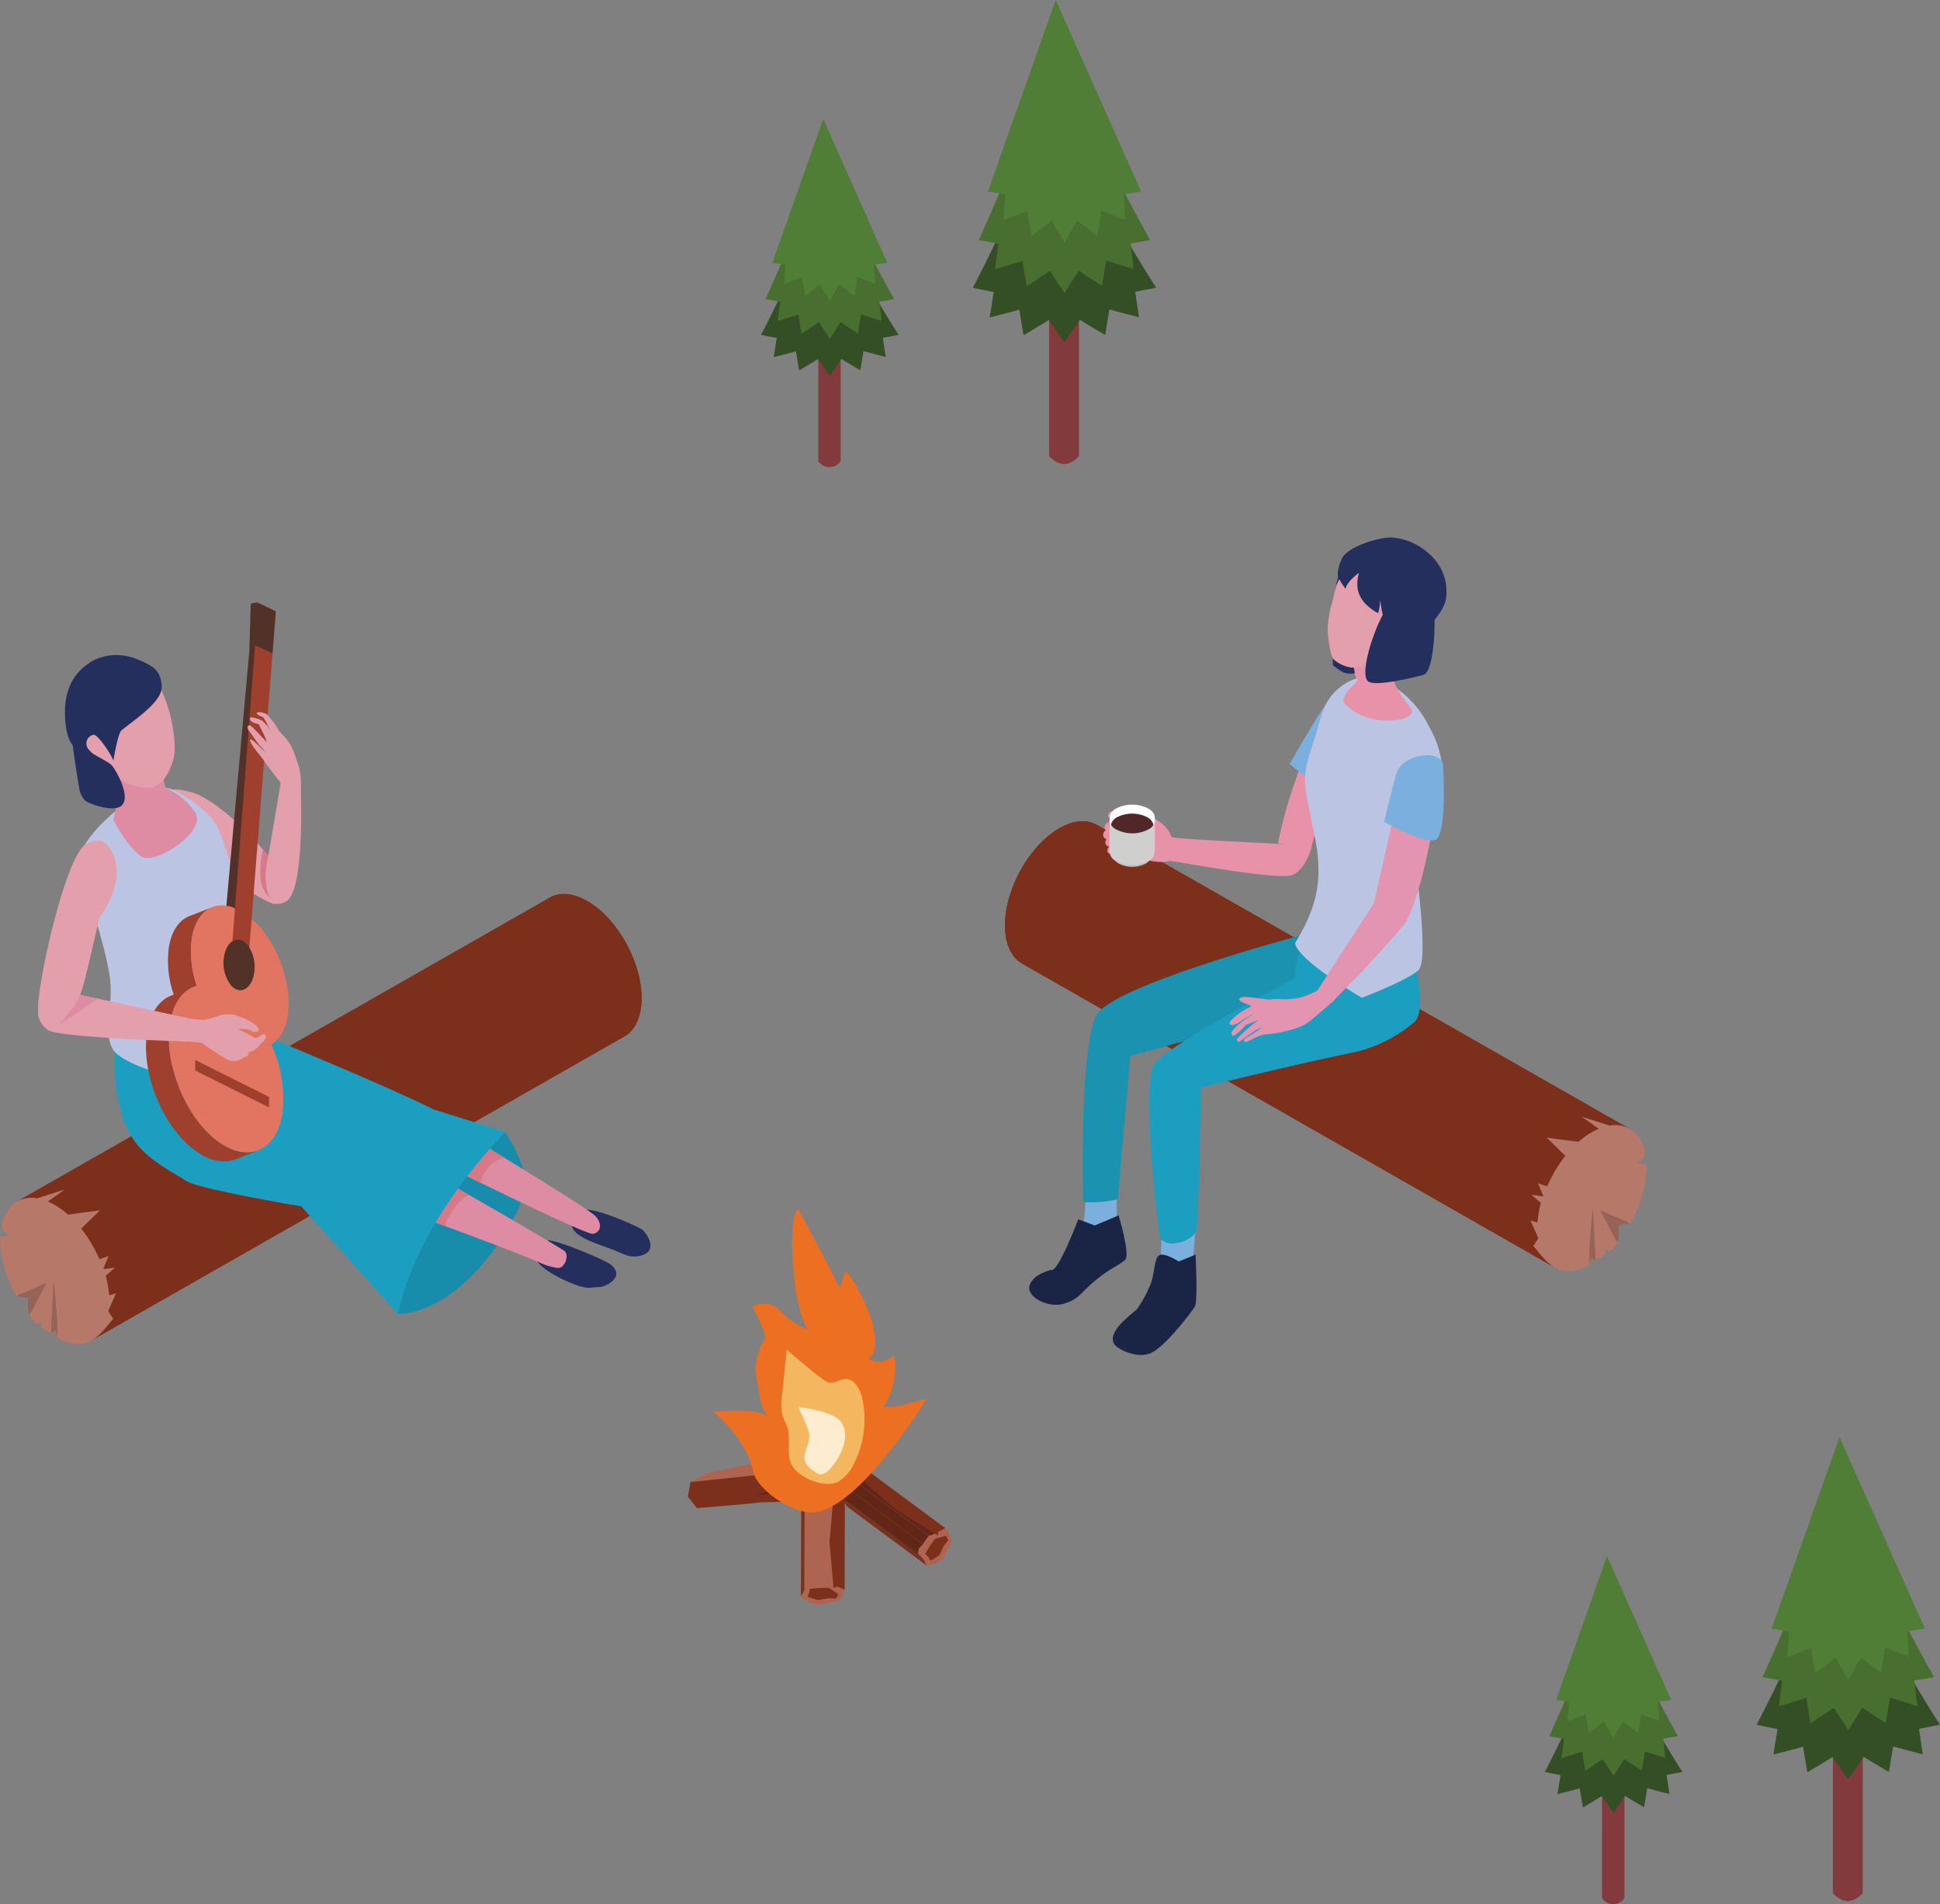 <svg xmlns="http://www.w3.org/2000/svg" xmlns:xlink="http://www.w3.org/1999/xlink" width="294.55" height="289.03" viewBox="0 0 294.55 289.03">
  <rect x="0" y="0" width="294.55" height="289.03" fill="#808080" stroke="none"/>
  <defs>
    <clipPath id="clip-path">
      <rect id="長方形_188" data-name="長方形 188" width="250" height="161.994" fill="none"/>
    </clipPath>
    <clipPath id="clip-path-2">
      <rect id="長方形_197" data-name="長方形 197" width="60" height="70.898" fill="none"/>
    </clipPath>
  </defs>
  <g id="グループ_720" data-name="グループ 720" transform="translate(-47.237 -467.705)">
    <g id="グループ_477" data-name="グループ 477" transform="translate(47.237 549.292)">
      <g id="グループ_476" data-name="グループ 476" clip-path="url(#clip-path)">
        <path id="パス_987" data-name="パス 987" d="M125.507,165.775l12.788-2.694.095,3.1-15.628,1.011a13.73,13.73,0,0,1,2.745-1.415" transform="translate(-17.921 -23.807)" fill="#af6450"/>
        <path id="パス_988" data-name="パス 988" d="M140.981,170.484l-7.734.2c-1.091.189-9.572.868-9.572.868l-1.4-1.77.417-2.178,16.038-1.7Z" transform="translate(-17.85 -24.22)" fill="#7c2f1b"/>
        <path id="パス_989" data-name="パス 989" d="M140.614,163.01l3.038-.755,2.8,1.268-.013,3.225-.868,2.526-1.939.678-2.266-1.155-.59-.822.019-1.679.7-.107-.81-.2-.027-1.1-.208-.285.312-.274Z" transform="translate(-20.504 -23.687)" fill="#d9dcd7"/>
        <path id="パス_990" data-name="パス 990" d="M139.663,169.512l-5.2.409,5.444-.968.589.822Z" transform="translate(-19.629 -24.665)" fill="#491e12"/>
        <path id="パス_991" data-name="パス 991" d="M140.527,167.467l-3.928.2,3.7-1.094.816.863Z" transform="translate(-19.942 -24.318)" fill="#491e12"/>
        <path id="パス_992" data-name="パス 992" d="M162.621,181.048l-12.146-9-.511-.992,12.147,9Z" transform="translate(-21.893 -24.971)" fill="#7c2f1b"/>
        <path id="パス_993" data-name="パス 993" d="M164.625,175.174l-12.331-8.9,1.334-.713,12.146,9Z" transform="translate(-22.233 -24.169)" fill="#7c2f1b"/>
        <path id="パス_994" data-name="パス 994" d="M161.948,179.928l-12.146-9-.955-.745,12.24,8.838Z" transform="translate(-21.73 -24.844)" fill="#622617"/>
        <path id="パス_995" data-name="パス 995" d="M161.1,178.773l-12.255-8.855.869-1.534,12.146,9Z" transform="translate(-21.73 -24.582)" fill="#622617"/>
        <path id="パス_996" data-name="パス 996" d="M163.039,175.84l-12.146-9,1.2-.446,12.3,9.3Z" transform="translate(-22.028 -24.291)" fill="#622617"/>
        <path id="パス_997" data-name="パス 997" d="M162.012,177.172l-12.146-9,.876-1.255,12.147,9Z" transform="translate(-21.878 -24.367)" fill="#622617"/>
        <path id="パス_998" data-name="パス 998" d="M165.806,181.505l-1.253.279-.51-.992-.845-.893.149-.731.611-.654.876-1.256.944-.351.409.2.029-.391,1.149-.615.66.918.268,1.125-.689,1.294-.615,1.285Z" transform="translate(-23.824 -25.708)" fill="#af6450"/>
        <path id="パス_999" data-name="パス 999" d="M166.278,177.8l1.366-.362.331.7-.671.834-.676,1.414-1.111.736-.27.06-.2-.4-.547-.579.527-.96.917-1.313Z" transform="translate(-24.014 -25.903)" fill="#7c2f1b"/>
        <path id="パス_1000" data-name="パス 1000" d="M152.326,166.415l.84,1.022,4.987,4.3s6.356,4.012,6.4,4.017c.106.012.149-.553.149-.553l-5.782-4.5Z" transform="translate(-22.237 -24.294)" fill="#7c2f1b"/>
        <path id="パス_1001" data-name="パス 1001" d="M142.4,185.69l.04-14.009.526-.926-.04,14.008Z" transform="translate(-20.788 -24.928)" fill="#7c2f1b"/>
        <path id="パス_1002" data-name="パス 1002" d="M148.671,184.021l-.161-14.092,1.449.6-.039,14.009Z" transform="translate(-21.68 -24.807)" fill="#7c2f1b"/>
        <path id="パス_1003" data-name="パス 1003" d="M143.015,184.572l.039-14.009.036-1.121.161,13.988Z" transform="translate(-20.878 -24.736)" fill="#af6450"/>
        <path id="パス_1004" data-name="パス 1004" d="M143.259,183.418l-.156-14.009,1.858-.195-.039,14.008Z" transform="translate(-20.891 -24.703)" fill="#af6450"/>
        <path id="パス_1005" data-name="パス 1005" d="M147.135,183.179l.04-14.009,1.134.647-.191,14.287Z" transform="translate(-21.479 -24.696)" fill="#af6450"/>
        <path id="パス_1006" data-name="パス 1006" d="M145.232,183.352l.04-14.009,1.624-.037-.039,14.009Z" transform="translate(-21.202 -24.716)" fill="#af6450"/>
        <path id="パス_1007" data-name="パス 1007" d="M143.427,188.624l-1.028-.781.527-.926.231-1.121.718-.291.945.1,1.624-.037.9.511.088.414.353-.194,1.249.518-.369,1-.792.819-1.538.2-1.486.249Z" transform="translate(-20.788 -27.081)" fill="#af6450"/>
        <path id="パス_1008" data-name="パス 1008" d="M147.109,186.86l1.169.819-.386.631-1.135-.043-1.635.273-1.329-.424-.22-.168.212-.372.149-.727,1.152-.135,1.7-.038Z" transform="translate(-20.96 -27.252)" fill="#7c2f1b"/>
        <path id="パス_1009" data-name="パス 1009" d="M148.359,169.965l-.344,1.189-.534,6.085s.576,6.947.6,6.982c.056.085.566-.194.566-.194l.2-6.788Z" transform="translate(-21.53 -24.812)" fill="#7c2f1b"/>
        <path id="パス_1010" data-name="パス 1010" d="M152.655,149.326a10.68,10.68,0,0,0,1.571-7.835,3.058,3.058,0,0,1-3.882.61c3.562-2.317-2.8-13.462-3.525-13.254,0,0-.747,2.7-.928,2.337-2.912-5.859-6.179-11.767-6.179-11.767-1.743.829-.959,15.068,1.495,18.295a12.2,12.2,0,0,1-4.072-2.706c-1.716-2.152-4.426-.871-4.426-.871s2.518,4.518,1.839,5.114-1.471,3.806-1.331,4.7c.839,5.41.76,5.157,1.925,6.9-1.441-1.325-8.386-.734-8.386-.734s5.128,4.083,6.073,9c.5,2.583,4.98,5.788,8.234,6.274,7.075,1.06,18.172-17.3,18.172-17.3s-5.161,1.746-6.578,1.229" transform="translate(-18.504 -17.433)" fill="#ed6f22"/>
        <path id="パス_1011" data-name="パス 1011" d="M138.982,151.528c.38-3.611.756-7.176.756-7.176s5.455,4.76,6.278,4.972c.882.227,1.739-.5,2.65-.513,1.372-.012,2.191,1.52,2.5,2.857a14.824,14.824,0,0,1-1.248,10.022,6.229,6.229,0,0,1-2.223,2.626c-1.922,1.132-5.406-.249-6.783-1.843-1.312-1.518-.693-3.331-.893-5.389s-1.419-1.945-1.038-5.555" transform="translate(-20.279 -21.073)" fill="#f4b75f"/>
        <path id="パス_1012" data-name="パス 1012" d="M148.54,156.994c-1.057-1.89-6.613-2.431-6.613-2.431s1.184,2.5,1.516,3.519c.876,2.693-2.673,4.232,1.434,6.593.538.31,1.249-.112,1.694-.545s3.675-4.089,1.969-7.137" transform="translate(-20.719 -22.564)" fill="#fdecd0"/>
        <path id="パス_1013" data-name="パス 1013" d="M273.353,97.036,192.475,50.909c-1.562-.816-3.658-.609-5.924.812-4.562,2.863-8.088,9.568-7.874,14.975.108,2.722,1.142,4.6,2.724,5.422l80.879,46.128c-1.582-.827-2.617-2.7-2.724-5.422-.214-5.408,3.312-12.113,7.874-14.975,2.266-1.422,4.362-1.628,5.924-.812" transform="translate(-26.083 -7.362)" fill="#7c2f1b"/>
        <path id="パス_1014" data-name="パス 1014" d="M273.353,97.036,192.475,50.909c-1.562-.816-3.658-.609-5.924.812-4.562,2.863-8.088,9.568-7.874,14.975.108,2.722,1.142,4.6,2.724,5.422l80.879,46.128c-1.582-.827-2.617-2.7-2.724-5.422-.214-5.408,3.312-12.113,7.874-14.975,2.266-1.422,4.362-1.628,5.924-.812" transform="translate(-26.083 -7.362)" fill="#7c2f1b"/>
        <path id="パス_1015" data-name="パス 1015" d="M285.091,104.23a4.319,4.319,0,0,1,3.421,1.816v0c.88,1.486,1.751,2.928-.3,3.93l1.51.142a14.3,14.3,0,0,1-.046,1.436l0,0a20.448,20.448,0,0,1-.812,3.992l0,0a24.847,24.847,0,0,1-1.172,2.8l0,0c-.112.2-.4.673-.436.748-.021.049-2.1.149-2.1.149l.1,2.764a3.912,3.912,0,0,1-1.2,1.442l-.692-.483.149.872a15.045,15.045,0,0,1-1.524.908l-.711-.4-.1,1.044a7.077,7.077,0,0,1-2.349.9v0c-3.142.6-4.726-1.838-6.292-3.728l.744-1.126c.016-.061-1.163-2.668-1.172-2.721l1.035.294a19.131,19.131,0,0,1,.523-2.981l-1.422-1.217,1.818.231v0l-.828-1.977,1.4.45.019-.011a21.786,21.786,0,0,1,2.736-4.619l-2.837-2.765,4.846.647a11.2,11.2,0,0,1,3.064-1.982l-2.6-1.848,4.234,1.357a5.992,5.992,0,0,1,1-.075" transform="translate(-39.723 -15.029)" fill="#b67969"/>
        <path id="パス_1016" data-name="パス 1016" d="M283.109,119.225c-.06.114-.439,3.9-.588,6.9a4.839,4.839,0,0,0,.173,1.661l.1-1.044.711.4s-.383-7.6-.394-7.909" transform="translate(-41.243 -17.405)" fill="#956456"/>
        <path id="パス_1017" data-name="パス 1017" d="M287.052,124.431c-.16-.233-2.726-5.107-2.633-4.953s4.628,2.041,4.628,2.041l-1.782.326.016,1.734Z" transform="translate(-41.521 -17.441)" fill="#956456"/>
        <path id="パス_1018" data-name="パス 1018" d="M197.469,111.4l.045,8.057-.045,3.386c-.009,1.251-3.759,4.534-5.212,4.667s-.486-4.281-.076-6.032a16.51,16.51,0,0,0,.187-7.6Z" transform="translate(-27.954 -16.263)" fill="#7bafde"/>
        <path id="パス_1019" data-name="パス 1019" d="M196.549,120.488l-3.627,1.53-2.5-.935s-3.073,8.146-4.107,7.682c0,0-2.647.55-3.271,2.3s2.8,3.6,5.265,2.812,2.365-1.647,5.016-3.765c2.136-1.706,2.762-1.715,4.186-2.834.886-.7-.959-6.785-.959-6.785" transform="translate(-26.71 -17.589)" fill="#1a2546"/>
        <path id="パス_1020" data-name="パス 1020" d="M229.275,80.815l-29.547,8.193-1.916,21.73a16.535,16.535,0,0,1-5.256.436s-.636-23.9,2.091-28.456S225.994,70.6,225.994,70.6l3.934,4.087Z" transform="translate(-28.101 -10.307)" fill="#1a92b0"/>
        <path id="パス_1021" data-name="パス 1021" d="M247.168,75.066c.139,1.3-1.009,7.1-1.009,7.1s-4.241,1.668-5.953,1.361c-3.014-.541-9.461,4.453-9.976-6.684-.177-3.835,3.086-8.622,3.086-8.622s13.747,5.872,13.851,6.847" transform="translate(-33.609 -9.959)" fill="#1c9ec1"/>
        <path id="パス_1022" data-name="パス 1022" d="M210.832,119.3a31.73,31.73,0,0,1-.265,7.8c-.677,4.326-2.22,9.431-3.566,9.553s-2.142-.253-4.873-.366c2-1.791,3.37-6.8,3.5-8.458a78.705,78.705,0,0,0,.245-7.958Z" transform="translate(-29.508 -17.417)" fill="#7bafde"/>
        <path id="パス_1023" data-name="パス 1023" d="M210.4,127.464l-2.547,1.04s-2.261-1.456-3.01-.922c-.71.5-.681,2.8-1.22,4.238a18.531,18.531,0,0,1-2.162,3.987,26.56,26.56,0,0,0-2.5,2.234c-.927,1.1-1.338,1.966-1.015,2.821s3.434,2.453,5.6,1.574,6.243-6.245,6.737-7.071.118-7.9.118-7.9" transform="translate(-28.881 -18.608)" fill="#1a2546"/>
        <path id="パス_1024" data-name="パス 1024" d="M244.651,83.967a21.749,21.749,0,0,1-8.66,4.546c-10.029,2.05-23.861,5.5-23.861,5.5s-.295,19.448-.619,21.459-5.356,3.273-5.663.84c0,0-2.988-22.619-.761-25.877S230.5,75.249,230.5,75.249l9.793-3.365,3.932,1.521s2.38,8.47.427,10.562" transform="translate(-29.819 -10.494)" fill="#1c9ec1"/>
        <path id="パス_1025" data-name="パス 1025" d="M236.043,32.656c-.216-2.13-1.509-1.587-1.509-1.587-1.355,1.254-5.865,11.955-7.317,19.875l5.02.839c.32-1.553,4.137-15.862,3.806-19.128" transform="translate(-33.17 -4.527)" fill="#e892aa"/>
        <path id="パス_1026" data-name="パス 1026" d="M197.712,49.832a34.913,34.913,0,0,1,3.81.463c1.507.057.439-1.714,1.426-.91,2.606,1,3.253,2.192,3.718,3.243.186.418,21.117,1.129,21.257,1.485,0,0-.847,3.607-3.106,4.348s-18.22-2.246-18.4-2.194a6.976,6.976,0,0,1-3.613-.194c-1.622-.514-2.776-.93-2.776-.93a24.078,24.078,0,0,0-1.525-2.791c-.269-.414-1.213-.992-1.377-1.369a.844.844,0,0,1,.582-1.15" transform="translate(-28.769 -7.179)" fill="#e892aa"/>
        <path id="パス_1027" data-name="パス 1027" d="M202.738,49.492c-1.571-1.3-3.987-.529-3.987-.529a4.444,4.444,0,0,1-1.042-.262c-.467-.2-.85.582-.668.776a2.9,2.9,0,0,0,1.7.845,27.827,27.827,0,0,0,2.934.424c.509.027,2.085-.143,1.068-1.255" transform="translate(-28.758 -7.105)" fill="#e892aa"/>
        <path id="パス_1028" data-name="パス 1028" d="M197.232,54.928a2.39,2.39,0,0,1,1.1.1,6.4,6.4,0,0,1,.647.2.588.588,0,0,1-.3,1.086c-.371-.033-1.57-.161-1.731-.5a.645.645,0,0,1,.282-.887" transform="translate(-28.74 -8.014)" fill="#e892aa"/>
        <path id="パス_1029" data-name="パス 1029" d="M197.027,53.286a3.781,3.781,0,0,1,1.576.045c.423.069.511.1.924.2.663.533.494,1.313-.428,1.4-.53-.015-2.242-.085-2.473-.5a.8.8,0,0,1,.4-1.144" transform="translate(-28.688 -7.769)" fill="#e892aa"/>
        <path id="パス_1030" data-name="パス 1030" d="M196.553,52.009a2.923,2.923,0,0,1,1.359.085,7.717,7.717,0,0,1,.8.219c.564.418.465,1.073-.318,1.18-.457-.028-1.947.022-2.157-.385a.792.792,0,0,1,.315-1.1" transform="translate(-28.632 -7.585)" fill="#e892aa"/>
        <path id="パス_1031" data-name="パス 1031" d="M196.812,50.683a2.923,2.923,0,0,1,1.359.085,7.715,7.715,0,0,1,.8.219.722.722,0,0,1-.331,1.345c-.457-.028-1.933-.143-2.144-.55a.792.792,0,0,1,.315-1.1" transform="translate(-28.67 -7.391)" fill="#e892aa"/>
        <path id="パス_1032" data-name="パス 1032" d="M204.148,50.18c0,.12-.007.236-.017.352v0a3.563,3.563,0,0,1-.079.453l0,0a3.444,3.444,0,0,1-6.7-.017,3.143,3.143,0,0,1-.077-.443v0a3.388,3.388,0,0,1-.017-.35c0-.075,0-.15.009-.225a1.194,1.194,0,0,0,.055.253,1.983,1.983,0,0,0,.955,1.039,5.358,5.358,0,0,0,4.87,0,1.958,1.958,0,0,0,.94-1.033v0a1.2,1.2,0,0,0,.053-.251c.007.072.009.145.009.219" transform="translate(-28.797 -7.293)" fill="#fff"/>
        <path id="パス_1033" data-name="パス 1033" d="M204.141,49.6a1.777,1.777,0,0,1-.994,1.286,5.361,5.361,0,0,1-4.87,0,1.8,1.8,0,0,1-1.009-1.293,3.182,3.182,0,0,1,.094-.6,2.046,2.046,0,0,1,.9-.927,5.372,5.372,0,0,1,4.87,0,2.037,2.037,0,0,1,.926.964,3.156,3.156,0,0,1,.084.571" transform="translate(-28.798 -6.932)" fill="#fff"/>
        <path id="パス_1034" data-name="パス 1034" d="M203.965,51.069a1.671,1.671,0,0,1-.934,1.209,5.044,5.044,0,0,1-4.579,0,1.691,1.691,0,0,1-.949-1.216,2.944,2.944,0,0,1,.089-.565,1.918,1.918,0,0,1,.845-.872,5.055,5.055,0,0,1,4.579,0,1.92,1.92,0,0,1,.87.907,2.943,2.943,0,0,1,.079.537" transform="translate(-28.833 -7.165)" fill="#512829"/>
        <path id="パス_1035" data-name="パス 1035" d="M203.827,56.8l-.5.574a2.106,2.106,0,0,1-.524.422,4.446,4.446,0,0,1-4.069,0,2.137,2.137,0,0,1-.541-.436l-.5-.576a2.521,2.521,0,0,0,.646.521,5.307,5.307,0,0,0,4.859,0,2.512,2.512,0,0,0,.625-.5" transform="translate(-28.861 -8.29)" fill="#bebebc"/>
        <path id="パス_1036" data-name="パス 1036" d="M204.138,50.238l-.009,4.814a1.725,1.725,0,0,1-1,1.413,5.31,5.31,0,0,1-4.858,0,1.735,1.735,0,0,1-1.014-1.43l.009-4.814a1.734,1.734,0,0,0,1.014,1.43,5.307,5.307,0,0,0,4.859,0,1.725,1.725,0,0,0,1-1.413" transform="translate(-28.797 -7.331)" fill="#cfd0ce"/>
        <path id="パス_1037" data-name="パス 1037" d="M229.7,38.529s7.212,6.912,7.381-2.964c.056-3.222,2.068-4.255,2.746-7.405.4-1.873-.917-2.3-1.727-1.817a14.47,14.47,0,0,0-3.262,2.737c-1.211,1.493-5.427,8.841-5.55,9.155" transform="translate(-33.472 -3.819)" fill="#7bafde"/>
        <path id="パス_1038" data-name="パス 1038" d="M250.5,32.143a15.015,15.015,0,0,0-7.746-7.225c-2.3-.9-5.533.788-7.046,2.764C234.3,29.512,233.877,32,233.5,33.2c-.85,2.682-1.913,5.229-1.729,7.837s1.641,8.137,1.885,10.622c.391,3.981.164,7.657-3.424,13.537.57,2.732,10.162,8.269,10.162,8.269s7.572-2.879,8.7-4.349.062-10.765-.237-13.435c-.407-3.625,7.544-13.483,1.637-23.534" transform="translate(-33.61 -3.601)" fill="#bbc4e3"/>
        <path id="パス_1039" data-name="パス 1039" d="M244,63.356l5.1,1.782c2.586-4.548,4.5-16.8,4.5-16.8l-5.917-1.226Z" transform="translate(-35.62 -6.878)" fill="#e294b0"/>
        <path id="パス_1040" data-name="パス 1040" d="M246.069,48.794s6.977,4.016,8.1,2.509c1.461-1.963.86-10.968.86-10.968-.027-2.688-6.209-1.93-7.109,1.19-.629,2.179-1.851,7.269-1.851,7.269" transform="translate(-35.922 -5.648)" fill="#7bafde"/>
        <path id="パス_1041" data-name="パス 1041" d="M242.619,65.123l-8.561,13.2,2.3,1.617s7.528-7.463,11.311-12.241c.968-1.222-2.315-5.4-5.054-2.574" transform="translate(-34.169 -9.366)" fill="#e294b0"/>
        <path id="パス_1042" data-name="パス 1042" d="M225.017,82.113c-.494-.118-1.46-.187-2.075-.29-.719-.12-2.63-.342-2.635.159-.006.616,2.46,1.118,2.9,1.318.533.242.935,1.027,1.486.951s1.284-1.908.325-2.137" transform="translate(-32.161 -11.922)" fill="#e294b0"/>
        <path id="パス_1043" data-name="パス 1043" d="M219,85.26a10.51,10.51,0,0,1,3.2-2.056l.543,1.189a2.089,2.089,0,0,0-.347.04c-.775.148-2.85,1.837-3.4,1.731-.7-.134-.35-.532,0-.9" transform="translate(-31.912 -12.147)" fill="#e294b0"/>
        <path id="パス_1044" data-name="パス 1044" d="M219.068,87.892a.51.51,0,0,1-.056-.63c.208-.332.632-.647.871-.96a20.39,20.39,0,0,1,3.067-2.074l.524,1.085c-.25.146-2.309.96-2.309.96s-1.788,1.94-2.1,1.62" transform="translate(-31.96 -12.296)" fill="#e294b0"/>
        <path id="パス_1045" data-name="パス 1045" d="M219.948,87.782a30.6,30.6,0,0,1,3.151-2.8l.058-.044c-.106-.042-.725-.3-.844-.541-.129-.265.384-.509.384-.509s-.718-.285-.879-.553.364-.587.364-.587a8.368,8.368,0,0,1,4.106-.972,10.416,10.416,0,0,0,3.576-.308,15.544,15.544,0,0,0,2.579-1.161l2.306,1.616s-3.048,2.649-3.974,3.364c-1.35,1.043-4.709,1.766-6.41,1.846a5.493,5.493,0,0,0-1.977.67c-.437.209-.835.355-1,.453-.313.182-.67-.235-.224-.506a30.244,30.244,0,0,0,2.591-1.685c-.366.176-.844.378-.844.378a30.13,30.13,0,0,0-2.5,1.74c-.215.275-.7-.133-.459-.4" transform="translate(-32.1 -11.724)" fill="#e294b0"/>
        <path id="パス_1046" data-name="パス 1046" d="M243.411,5.963s-3.16-2.663-4.987-.655c-2.035,2.237-1.459,14.786-1.459,14.786l.883.622c2.129,1.694,5.123-.462,6.491-1.579.652-.532-.928-13.173-.928-13.173" transform="translate(-34.583 -0.665)" fill="#242f5e"/>
        <path id="パス_1047" data-name="パス 1047" d="M239.849,20.292c-.02.93.763,2.234.712,3.022-.032.5.938.908-.05,1.6-.813.569-2.165,2.261-1.467,2.966,3.349,3.387,8.738,2.793,9.982,1.679,1.417-1.271-4.355-3.3-2.574-10.252.869-3.39-6.595.562-6.6.986" transform="translate(-34.869 -2.619)" fill="#e892aa"/>
        <path id="パス_1048" data-name="パス 1048" d="M239.47,20.338a5.368,5.368,0,0,1-2.518-1.216c-.53-.548-.931-3.6-.892-4.972.021-.781.383-2.773.383-2.773a18.664,18.664,0,0,0,.568-2.025c.844-5.324,5.976-6.378,10.135-3.766,5.289,3.322,2.157,6.36-.217,10.132-.336.533-1.178,3.038-1.829,3.6s-4.977,1.129-5.63,1.022" transform="translate(-34.461 -0.616)" fill="#e49fad"/>
        <path id="パス_1049" data-name="パス 1049" d="M251.659,2.439A9.252,9.252,0,0,0,246.209.026c-1.354-.236-6.508,1.123-7.666,3.011-.142.23-.944,2.091-.64,2.923a7.808,7.808,0,0,0,1.124,1.828s-.036-.865,2.028-2.434c-.718,2.627.066,4.508,2.838,6.109.208.12.4-1.928.4-1.928a17.412,17.412,0,0,0,.357,2.131c.646.393,1.85.226,2.651.549,0,0-.295,4.511-.579,5.584,0,0,7.2-5.173,7.561-8.648a7.534,7.534,0,0,0-2.627-6.713" transform="translate(-34.72 0)" fill="#242f5e"/>
        <path id="パス_1050" data-name="パス 1050" d="M252.52,10.236s-4.076-.969-5.9,1.038c-2.035,2.236-4.975,10.773-3.47,12.022,1.019.845,6.708-.528,8.415-.978,1.929-.51,2.142-12.061.958-12.083" transform="translate(-35.436 -1.46)" fill="#242f5e"/>
        <path id="パス_1051" data-name="パス 1051" d="M3.195,109.967,84.074,63.84c1.562-.816,3.659-.609,5.924.812,4.562,2.863,8.088,9.568,7.874,14.975-.108,2.722-1.142,4.6-2.724,5.422L14.27,131.177c1.582-.827,2.616-2.7,2.723-5.422.214-5.408-3.312-12.113-7.874-14.975-2.266-1.422-4.362-1.628-5.924-.812" transform="translate(-0.466 -9.25)" fill="#7c2f1b"/>
        <path id="パス_1052" data-name="パス 1052" d="M3.195,109.967,84.074,63.84c1.562-.816,3.659-.609,5.924.812,4.562,2.863,8.088,9.568,7.874,14.975-.108,2.722-1.142,4.6-2.724,5.422L14.27,131.177c1.582-.827,2.616-2.7,2.723-5.422.214-5.408-3.312-12.113-7.874-14.975-2.266-1.422-4.362-1.628-5.924-.812" transform="translate(-0.466 -9.25)" fill="#7c2f1b"/>
        <path id="パス_1053" data-name="パス 1053" d="M4.632,117.162a4.319,4.319,0,0,0-3.421,1.816v0c-.88,1.486-1.751,2.928.3,3.93L0,123.052a14.3,14.3,0,0,0,.046,1.436l0,0a20.45,20.45,0,0,0,.812,3.992l0,0a24.841,24.841,0,0,0,1.172,2.8l0,0c.112.2.4.673.436.748.02.049,2.1.149,2.1.149l-.1,2.764a3.9,3.9,0,0,0,1.2,1.442l.692-.482-.149.872a15.209,15.209,0,0,0,1.524.908l.711-.4.1,1.044a7.084,7.084,0,0,0,2.349.9v0c3.142.6,4.726-1.838,6.292-3.728l-.744-1.126c-.016-.061,1.164-2.668,1.172-2.721l-1.035.294a19.134,19.134,0,0,0-.523-2.981l1.422-1.217-1.818.231v0l.828-1.977-1.4.45-.019-.011a21.785,21.785,0,0,0-2.736-4.619l2.837-2.765-4.846.647a11.2,11.2,0,0,0-3.064-1.982l2.6-1.848-4.234,1.357a5.993,5.993,0,0,0-1-.075" transform="translate(0 -16.917)" fill="#b67969"/>
        <path id="パス_1054" data-name="パス 1054" d="M9.457,132.157c.06.114.439,3.9.588,6.9a4.838,4.838,0,0,1-.173,1.661l-.1-1.044-.711.4s.383-7.6.394-7.909" transform="translate(-1.323 -19.293)" fill="#956456"/>
        <path id="パス_1055" data-name="パス 1055" d="M4.891,137.363c.16-.234,2.726-5.108,2.633-4.954S2.9,134.449,2.9,134.449l1.782.327-.016,1.733Z" transform="translate(-0.423 -19.329)" fill="#956456"/>
        <path id="パス_1056" data-name="パス 1056" d="M70.7,133.294c10.188-.344,18.8-14.828,19.325-19.191.407-3.382-3.046-8.464-3.046-8.464s-18.6,14.614-16.278,27.656" transform="translate(-10.292 -15.422)" fill="#178dab"/>
        <path id="パス_1057" data-name="パス 1057" d="M106.631,128.585c-.774-.618-7.294-3.433-9.458-3.682l-1.819,2.607c-.115,1.643,5.222,4.024,6.585,4.373,1.653.422,1.413.16,3.12.117.711-.018,3.959-1.506,1.572-3.415" transform="translate(-13.92 -18.234)" fill="#242f5e"/>
        <path id="パス_1058" data-name="パス 1058" d="M96.838,126.921c-.352.537-.559.766-1.2.709a9.124,9.124,0,0,1-2.4-.709c-1.826-.88-9.946-3.923-14.384-5.57-1.74-.652-2.914-1.081-2.914-1.081l3.3-5.434s1.238.694,3.114,1.761c3.8,2.169,10.238,5.871,14.376,8.413.536.329.443,1.382.1,1.911" transform="translate(-11.087 -16.764)" fill="#de8ca4"/>
        <path id="パス_1059" data-name="パス 1059" d="M79.247,114.836s1.238.694,3.115,1.761c-1.006-.061-4.294,4.25-3.5,4.754-1.74-.652-2.914-1.08-2.914-1.08Z" transform="translate(-11.087 -16.764)" fill="#d77989"/>
        <path id="パス_1060" data-name="パス 1060" d="M112.245,122.437c-.682-.44-6.321-3.018-8.5-2.959a1.98,1.98,0,0,0-1.633,3.309c1.138,1.286,4.453,2.237,5.762,2.752,1.772.7,2.56,1.319,4.22.917,2.875-.7.831-3.579.149-4.019" transform="translate(-14.831 -17.442)" fill="#242f5e"/>
        <path id="パス_1061" data-name="パス 1061" d="M101.713,121.4c-.745.108-10.947-4.782-17-7.732-2.606-1.26-4.446-2.169-4.446-2.169l4.195-3.981s1.612.974,3.866,2.349c5.163,3.157,13.7,8.433,13.94,8.992,1,1.267.522,2.391-.552,2.542" transform="translate(-11.717 -15.696)" fill="#de8ca4"/>
        <path id="パス_1062" data-name="パス 1062" d="M88.325,109.866a4.65,4.65,0,0,0-3.616,3.8c-2.606-1.261-4.446-2.17-4.446-2.17l4.2-3.981s1.611.975,3.866,2.349" transform="translate(-11.717 -15.696)" fill="#d77989"/>
        <path id="パス_1063" data-name="パス 1063" d="M68.891,98.029C60.954,94.1,43.5,86.973,43.5,86.973s-9.225-12.631-18.574-10c-4.631,2.974-4.875,13.616-4.328,17.752,1.22,9.235,5.428,10.9,10.78,14.192,1.99,1.224,17.33,3.794,17.33,3.794l14.684,16.343c2.332-10.141,8.377-19.175,16.278-27.656Z" transform="translate(-2.976 -11.185)" fill="#1c9ec1"/>
        <path id="パス_1064" data-name="パス 1064" d="M45.674,56.072c1.612,1.923,1.456,3.921.314,6.1a1.412,1.412,0,0,1-.568-.106c-4.1-1.536-17.141-11.58-17.141-11.58s-.382-4.4,1.742-5.586c.655-.366,2.634.141,3.383.373,4.152,1.29,10.77,8.31,12.27,10.8" transform="translate(-4.124 -6.535)" fill="#e49fad"/>
        <path id="パス_1065" data-name="パス 1065" d="M48.779,63.623a4.922,4.922,0,0,1-1.991-2.14c-1.079-1.794-.121-6.028-.121-6.028a25.218,25.218,0,0,1,2.191,2.412,5.075,5.075,0,0,1,.845,4.165,5.271,5.271,0,0,1-.923,1.591" transform="translate(-6.756 -8.096)" fill="#d77989"/>
        <path id="パス_1066" data-name="パス 1066" d="M37.743,60.1c-.114-2.652-1.829-8.547-3.132-10.452s-5.763-5.127-7.368-5.127-2.394.3-4.715,1.49C20.05,47.284,16.06,50.96,14.8,53.443c-2.178,1.792,2.583,11.119,3.909,19.5.715,4.517-1.115,8.635.555,11.308,1.217,1.947,7.146,3.63,7.146,3.63l14.2-9.088A116.6,116.6,0,0,1,35,66.114s2.859-3.365,2.746-6.017" transform="translate(-2.079 -6.499)" fill="#bbc4e3"/>
        <path id="パス_1067" data-name="パス 1067" d="M45.185,19.78,41.849,59.839,40.108,58.9,43.7,19.038v-.01c.015-.219.23-7.307.23-7.307l.973-.2Z" transform="translate(-5.855 -1.682)" fill="#523128"/>
        <path id="パス_1068" data-name="パス 1068" d="M48.073,82.019c.692-4.671-1.478-10.686-4.939-14.108l-3.373-2.226a5.3,5.3,0,0,0-1.626-.3c-2.332-.025-4.16,1.793-4.654,5.127a15.867,15.867,0,0,0,.758,7.07c-2.053.593-3.588,2.607-4.064,5.822-.886,5.976,2.226,13.836,6.947,17.559s9.264,1.9,10.15-4.079A19.7,19.7,0,0,0,45.6,86.538a6.171,6.171,0,0,0,2.473-4.519" transform="translate(-4.383 -9.546)" fill="#e27562"/>
        <path id="パス_1069" data-name="パス 1069" d="M44.762,19.1,41.328,64.025l2.511,1.729,3.576-45.377s-2.653-1.29-2.653-1.277" transform="translate(-6.033 -2.788)" fill="#9f3f2d"/>
        <path id="パス_1070" data-name="パス 1070" d="M48.5,12.89l-.51,6.378c-.461-.227-2.668-1.236-2.694-1.236l.362-6.509c.028,0,2.842,1.367,2.842,1.367" transform="translate(-6.613 -1.682)" fill="#523128"/>
        <path id="パス_1071" data-name="パス 1071" d="M43.307,72.17a5.659,5.659,0,0,1,.825,5.36c-.665,1.734-2.113,2.146-3.234.92a5.659,5.659,0,0,1-.825-5.36c.665-1.734,2.113-2.146,3.234-.92" transform="translate(-5.802 -10.433)" fill="#523128"/>
        <path id="パス_1072" data-name="パス 1072" d="M36.528,101.01c-4.72-3.722-7.832-11.583-6.947-17.558.414-2.8,1.634-4.689,3.3-5.521l.767-.3a15.863,15.863,0,0,1-.761-7.071c.38-2.565,1.55-4.234,3.133-4.855l-3.478,1.364c-1.582.621-2.752,2.29-3.133,4.856a15.857,15.857,0,0,0,.755,7.052l-.39.154c-1.854.728-3.225,2.682-3.67,5.687-.884,5.976,2.227,13.836,6.947,17.558,2.346,1.85,4.648,2.33,6.479,1.612l3.478-1.365c-1.832.719-4.133.239-6.479-1.611" transform="translate(-3.789 -9.592)" fill="#9f3f2d"/>
        <path id="パス_1073" data-name="パス 1073" d="M34.713,94.467l11.2,5.6V98.474l-11.2-5.6Z" transform="translate(-5.068 -13.558)" fill="#9f3f2d"/>
        <path id="パス_1074" data-name="パス 1074" d="M27.418,41.626l.615,2.3a10.351,10.351,0,0,1,4.377,3.593c2.178,2.861-6,8.226-8.1,6.8s-4.228-5.532-4.228-5.532l.723-3.437-1.149-4.885s3.843,1.861,6.133,1.565a6.38,6.38,0,0,0,1.634-.4" transform="translate(-2.869 -5.907)" fill="#de8ca4"/>
        <path id="パス_1075" data-name="パス 1075" d="M28.219,32.664c.319,2.808.377,3.787-.6,5.96-1.354,3.022-3.365,2.883-4.583,2.559-1.148-.306-3.176-.491-4.013-3.074-.2-.617-1.623-.9-2.389-1.389-2.728-1.734-3.156-5.032-3.5-6.517a6.437,6.437,0,0,1,1.4-5.408c1.664-1.9,5.436-2.485,7.8-1.6,2.133.8,2.848,1.034,4.051,3.255a22.856,22.856,0,0,1,1.829,6.218" transform="translate(-1.899 -3.327)" fill="#e49fad"/>
        <path id="パス_1076" data-name="パス 1076" d="M13.842,42.3a3.523,3.523,0,0,0,.9,1.844c.589.5,4.77,2.029,5.744.521s-.944-4.876-1.542-5.678c-.743-.994-3.709-1.944-4.222-3.08-.659-1.461,2.366-4.339,1.132-5.482-1.208-1.118-2.109-2.223-3.107-1.263-1.038,1,.96,12.12,1.095,13.139" transform="translate(-1.817 -4.204)" fill="#242f5e"/>
        <path id="パス_1077" data-name="パス 1077" d="M26.235,25.6c.184,2.267-3.8,4.876-6.087,6.713-.617.5-1.229,4.642-1.251,4.587-.482-1.23-2.431-3.987-3-3.91a1.359,1.359,0,0,0-.7,2.29,7.98,7.98,0,0,0,1.231,1.163,3.735,3.735,0,0,1-3.1-1.612c-.2.239-1.5-.455-1.743-4.174-.215-3.236.447-6.954,4.555-9.082a8.066,8.066,0,0,1,6.35-.051c3,1.183,3.585,2.08,3.747,4.076" transform="translate(-1.686 -3.05)" fill="#242f5e"/>
        <path id="パス_1078" data-name="パス 1078" d="M39,84.811c-.948.307-3.748,1.056-3.748,1.056l-.108,2.754a48.144,48.144,0,0,0,4.466,3s1.056.168,1.342-.415a9.9,9.9,0,0,0,.623-1.307c.441-1.4-.195-2.527-.877-3.776A2.168,2.168,0,0,0,39,84.811" transform="translate(-5.131 -12.381)" fill="#e49fad"/>
        <path id="パス_1079" data-name="パス 1079" d="M29.305,84.759l.575,3.9,5.009.39L36.16,85.54c-1.29.252-4.137-.3-6.855-.781" transform="translate(-4.278 -12.374)" fill="#e49fad"/>
        <path id="パス_1080" data-name="パス 1080" d="M44.721,88.709c.321.139.762-.362,1.116-.521s.723,0,.46.666a2.848,2.848,0,0,1-2.764,1.271,8.492,8.492,0,0,1-1.942-1.05,1.065,1.065,0,0,1,.334-1.831,29.206,29.206,0,0,1,2.8,1.465" transform="translate(-6.016 -12.736)" fill="#e49fad"/>
        <path id="パス_1081" data-name="パス 1081" d="M41.267,90.289a6.88,6.88,0,0,0,2.625.836c.41-.089,1.705-.764,1.6-1.384l-1.664.391-2.308-.979s-.75.936-.248,1.136" transform="translate(-5.999 -13.015)" fill="#e49fad"/>
        <path id="パス_1082" data-name="パス 1082" d="M41.528,91.648c.737,1.26,2.8.284,2.2-.251a1.61,1.61,0,0,0-1.369-.384s-1.027.073-.834.635" transform="translate(-6.059 -13.282)" fill="#e49fad"/>
        <path id="パス_1083" data-name="パス 1083" d="M41.2,91.672a2.687,2.687,0,0,0-1.253.582c-.075.1.851.568,1.005.6.394.075,1.676-.129,1.785-.524s-.83-.739-1.537-.655" transform="translate(-5.832 -13.381)" fill="#e49fad"/>
        <path id="パス_1084" data-name="パス 1084" d="M37.206,86.383c.875-1.1,1.109-1.787,3.568-1.59.506.04,4.476,1.5,3.848,2.477-.3.462-1.307-.173-1.715-.248a6.307,6.307,0,0,0-3.136.417c-1.336.436-1.8-.075-2.565-1.056" transform="translate(-5.432 -12.374)" fill="#e49fad"/>
        <path id="パス_1085" data-name="パス 1085" d="M29.941,84.794l-.156,3.487S9.911,87.658,8.279,86.527a3.576,3.576,0,0,1-.516-.436C6.438,84.759,5.9,82.26,9.7,80.47l2.492.516.687.136.129.029.623.129,1.74.358Z" transform="translate(-0.989 -11.747)" fill="#e49fad"/>
        <path id="パス_1086" data-name="パス 1086" d="M13.514,81.262l-.129-.029c-.079.186-.165.38-.258.573-.157.343-.336.687-.523,1.016a17.347,17.347,0,0,1-1.088,1.7,6.2,6.2,0,0,1-1.246,1.5c1.132-.73,5.882-3.961,5.946-4.162Z" transform="translate(-1.499 -11.859)" fill="#de8ca4"/>
        <path id="パス_1087" data-name="パス 1087" d="M18.7,59.366a13.374,13.374,0,0,1-2.628,6.2c-.551,2.413-1.167,5.212-1.811,7.811-.487,1.933-.854,4.169-2.264,5.937s-4.928,1.526-5.143.868c-.752-2.277,3.864-23.6,7.093-25.691s4.911,1.547,4.753,4.876" transform="translate(-0.989 -7.865)" fill="#e49fad"/>
        <path id="パス_1088" data-name="パス 1088" d="M44.332,34.371c.466.534,1.045,1.565,1.572,2.15a18.04,18.04,0,0,0,1.767,1.709c.815.891.762-.585.154-1.15-.283-.271-1.174-1.417-1.174-1.417S45.4,34.295,44.79,33.7c-.769-.752-1.019.028-.458.67" transform="translate(-6.427 -4.875)" fill="#e49fad"/>
        <path id="パス_1089" data-name="パス 1089" d="M44.469,35.946C44.593,35.585,46.1,37.2,46.1,37.2s1.393,1.217,2.154,2.031a.851.851,0,0,1-1.332.375c-.169-.3-1.358-1.779-1.358-1.779s-1.22-1.519-1.1-1.881" transform="translate(-6.491 -5.24)" fill="#e49fad"/>
        <path id="パス_1090" data-name="パス 1090" d="M49.8,34.971a6.063,6.063,0,0,0-.945-.911c-.5-.363-.814.4-.791.972-.729-.095-.91.395-.7,1.3.1.122-.572.07-.579.425a2.391,2.391,0,0,0,.438,1.009c-.7-.038-.174,1.081-.012,1.536.7.945,2.21,2.847,2.21,2.847L49.34,44.24l3.049.059a12.335,12.335,0,0,0-.169-4.525c-.581-1.533-.834-3.2-2.419-4.8" transform="translate(-6.83 -4.958)" fill="#e49fad"/>
        <path id="パス_1091" data-name="パス 1091" d="M49.047,33.919a12.182,12.182,0,0,0-1.867-2.563c-.359-.19-1.5-.508-1.5-.152s.729.465.951.635a10.247,10.247,0,0,1,1.4,2.846Z" transform="translate(-6.669 -4.532)" fill="#e49fad"/>
        <path id="パス_1092" data-name="パス 1092" d="M47.908,34.9a5.181,5.181,0,0,0-1.7-2.479c-.382-.191-1.8-.662-1.8-.284a.747.747,0,0,0,.352.523,3.305,3.305,0,0,0,1,.344s1.511,2.918,1.285,2.951Z" transform="translate(-6.483 -4.671)" fill="#e49fad"/>
        <path id="パス_1093" data-name="パス 1093" d="M52.557,44.6s.585,13.965-1.811,16.665a2.394,2.394,0,0,1-2.4.633c-1.969-2.694-.758-6.923-.758-6.923L49.5,43.7Z" transform="translate(-6.893 -6.38)" fill="#e49fad"/>
      </g>
    </g>
    <g id="グループ_507" data-name="グループ 507" transform="translate(162.787 467.705)">
      <g id="グループ_498" data-name="グループ 498" clip-path="url(#clip-path-2)">
        <path id="パス_1230" data-name="パス 1230" d="M74.935,94.385q-2.264,2.4-4.529,0v-28h4.529Z" transform="translate(-26.668 -25.147)" fill="#833a3c"/>
        <path id="パス_1231" data-name="パス 1231" d="M79.6,52.9q-1.589.318-3.185.607.282,1.934.573,3.867-2.267-.565-4.5-1.186-.311,1.938-.638,3.875-1.948-1.127-3.846-2.295-1.146,1.712-2.336,3.409Q64.459,59.5,63.29,57.794,61.4,58.972,59.464,60.11q-.329-1.936-.642-3.874-2.237.612-4.508,1.169.312-1.931.616-3.862-1.592-.306-3.175-.639A239.943,239.943,0,0,0,64.343,24.35,204.529,204.529,0,0,0,79.6,52.9" transform="translate(-19.604 -9.223)" fill="#344f25"/>
        <path id="パス_1232" data-name="パス 1232" d="M79.247,41.115q-1.491.263-2.986.509.225,1.941.455,3.881-2.087-.627-4.153-1.285-.313,1.933-.635,3.865-1.784-1.156-3.537-2.335-1.069,1.7-2.163,3.4-1.116-1.686-2.205-3.381Q62.279,46.96,60.5,48.127q-.324-1.931-.639-3.863-2.07.65-4.16,1.269.25-1.938.494-3.876-1.491-.263-2.978-.542Q59.665,26.856,64.9,12.323q6.412,14.582,14.348,28.792" transform="translate(-20.16 -4.668)" fill="#486f30"/>
        <path id="パス_1233" data-name="パス 1233" d="M78.713,29.095l-2.685.385.276,3.9-3.631-1.41-.631,3.85-3.072-2.384-1.9,3.394-1.942-3.371-3.055,2.4-.635-3.848L57.8,33.4l.311-3.892-2.678-.417L65.735,0Z" transform="translate(-20.996 0)" fill="#507e37"/>
        <path id="パス_1234" data-name="パス 1234" d="M17.385,99.877a2.053,2.053,0,0,1-3.4,0v-21h3.4Z" transform="translate(-5.299 -29.878)" fill="#833a3c"/>
        <path id="パス_1235" data-name="パス 1235" d="M20.886,68.766q-1.191.239-2.389.455.212,1.45.43,2.9-1.7-.424-3.376-.89-.233,1.454-.478,2.906-1.46-.845-2.884-1.721-.86,1.283-1.752,2.556-.909-1.265-1.785-2.541-1.417.883-2.87,1.737-.247-1.452-.481-2.905-1.678.459-3.381.877.234-1.447.462-2.9Q1.186,69.017,0,68.766A179.829,179.829,0,0,0,9.44,47.35,153.424,153.424,0,0,0,20.886,68.766" transform="translate(0 -17.935)" fill="#344f25"/>
        <path id="パス_1236" data-name="パス 1236" d="M20.619,59.924q-1.118.2-2.24.382.169,1.456.34,2.91-1.565-.47-3.115-.964-.234,1.45-.476,2.9-1.337-.867-2.653-1.751-.8,1.279-1.623,2.552-.837-1.264-1.654-2.535-1.307.891-2.638,1.767-.243-1.449-.48-2.9-1.552.487-3.12.952.187-1.454.371-2.907-1.118-.2-2.233-.406Q5.933,49.23,9.858,38.33q4.809,10.937,10.761,21.594" transform="translate(-0.417 -14.519)" fill="#486f30"/>
        <path id="パス_1237" data-name="パス 1237" d="M20.218,50.909,18.2,51.2l.207,2.922-2.724-1.058-.473,2.888-2.3-1.788-1.429,2.545-1.456-2.528-2.291,1.8L7.259,53.1,4.531,54.141l.234-2.919-2.008-.312,7.729-21.822Z" transform="translate(-1.044 -11.018)" fill="#507e37"/>
      </g>
    </g>
    <g id="グループ_671" data-name="グループ 671" transform="translate(281.787 685.837)">
      <g id="グループ_498-2" data-name="グループ 498" clip-path="url(#clip-path-2)">
        <path id="パス_1230-2" data-name="パス 1230" d="M74.935,94.385q-2.264,2.4-4.529,0v-28h4.529Z" transform="translate(-26.668 -25.147)" fill="#833a3c"/>
        <path id="パス_1231-2" data-name="パス 1231" d="M79.6,52.9q-1.589.318-3.185.607.282,1.934.573,3.867-2.267-.565-4.5-1.186-.311,1.938-.638,3.875-1.948-1.127-3.846-2.295-1.146,1.712-2.336,3.409Q64.459,59.5,63.29,57.794,61.4,58.972,59.464,60.11q-.329-1.936-.642-3.874-2.237.612-4.508,1.169.312-1.931.616-3.862-1.592-.306-3.175-.639A239.943,239.943,0,0,0,64.343,24.35,204.529,204.529,0,0,0,79.6,52.9" transform="translate(-19.604 -9.223)" fill="#344f25"/>
        <path id="パス_1232-2" data-name="パス 1232" d="M79.247,41.115q-1.491.263-2.986.509.225,1.941.455,3.881-2.087-.627-4.153-1.285-.313,1.933-.635,3.865-1.784-1.156-3.537-2.335-1.069,1.7-2.163,3.4-1.116-1.686-2.205-3.381Q62.279,46.96,60.5,48.127q-.324-1.931-.639-3.863-2.07.65-4.16,1.269.25-1.938.494-3.876-1.491-.263-2.978-.542Q59.665,26.856,64.9,12.323q6.412,14.582,14.348,28.792" transform="translate(-20.16 -4.668)" fill="#486f30"/>
        <path id="パス_1233-2" data-name="パス 1233" d="M78.713,29.095l-2.685.385.276,3.9-3.631-1.41-.631,3.85-3.072-2.384-1.9,3.394-1.942-3.371-3.055,2.4-.635-3.848L57.8,33.4l.311-3.892-2.678-.417L65.735,0Z" transform="translate(-20.996 0)" fill="#507e37"/>
        <path id="パス_1234-2" data-name="パス 1234" d="M17.385,99.877a2.053,2.053,0,0,1-3.4,0v-21h3.4Z" transform="translate(-5.299 -29.878)" fill="#833a3c"/>
        <path id="パス_1235-2" data-name="パス 1235" d="M20.886,68.766q-1.191.239-2.389.455.212,1.45.43,2.9-1.7-.424-3.376-.89-.233,1.454-.478,2.906-1.46-.845-2.884-1.721-.86,1.283-1.752,2.556-.909-1.265-1.785-2.541-1.417.883-2.87,1.737-.247-1.452-.481-2.905-1.678.459-3.381.877.234-1.447.462-2.9Q1.186,69.017,0,68.766A179.829,179.829,0,0,0,9.44,47.35,153.424,153.424,0,0,0,20.886,68.766" transform="translate(0 -17.935)" fill="#344f25"/>
        <path id="パス_1236-2" data-name="パス 1236" d="M20.619,59.924q-1.118.2-2.24.382.169,1.456.34,2.91-1.565-.47-3.115-.964-.234,1.45-.476,2.9-1.337-.867-2.653-1.751-.8,1.279-1.623,2.552-.837-1.264-1.654-2.535-1.307.891-2.638,1.767-.243-1.449-.48-2.9-1.552.487-3.12.952.187-1.454.371-2.907-1.118-.2-2.233-.406Q5.933,49.23,9.858,38.33q4.809,10.937,10.761,21.594" transform="translate(-0.417 -14.519)" fill="#486f30"/>
        <path id="パス_1237-2" data-name="パス 1237" d="M20.218,50.909,18.2,51.2l.207,2.922-2.724-1.058-.473,2.888-2.3-1.788-1.429,2.545-1.456-2.528-2.291,1.8L7.259,53.1,4.531,54.141l.234-2.919-2.008-.312,7.729-21.822Z" transform="translate(-1.044 -11.018)" fill="#507e37"/>
      </g>
    </g>
  </g>
</svg>
